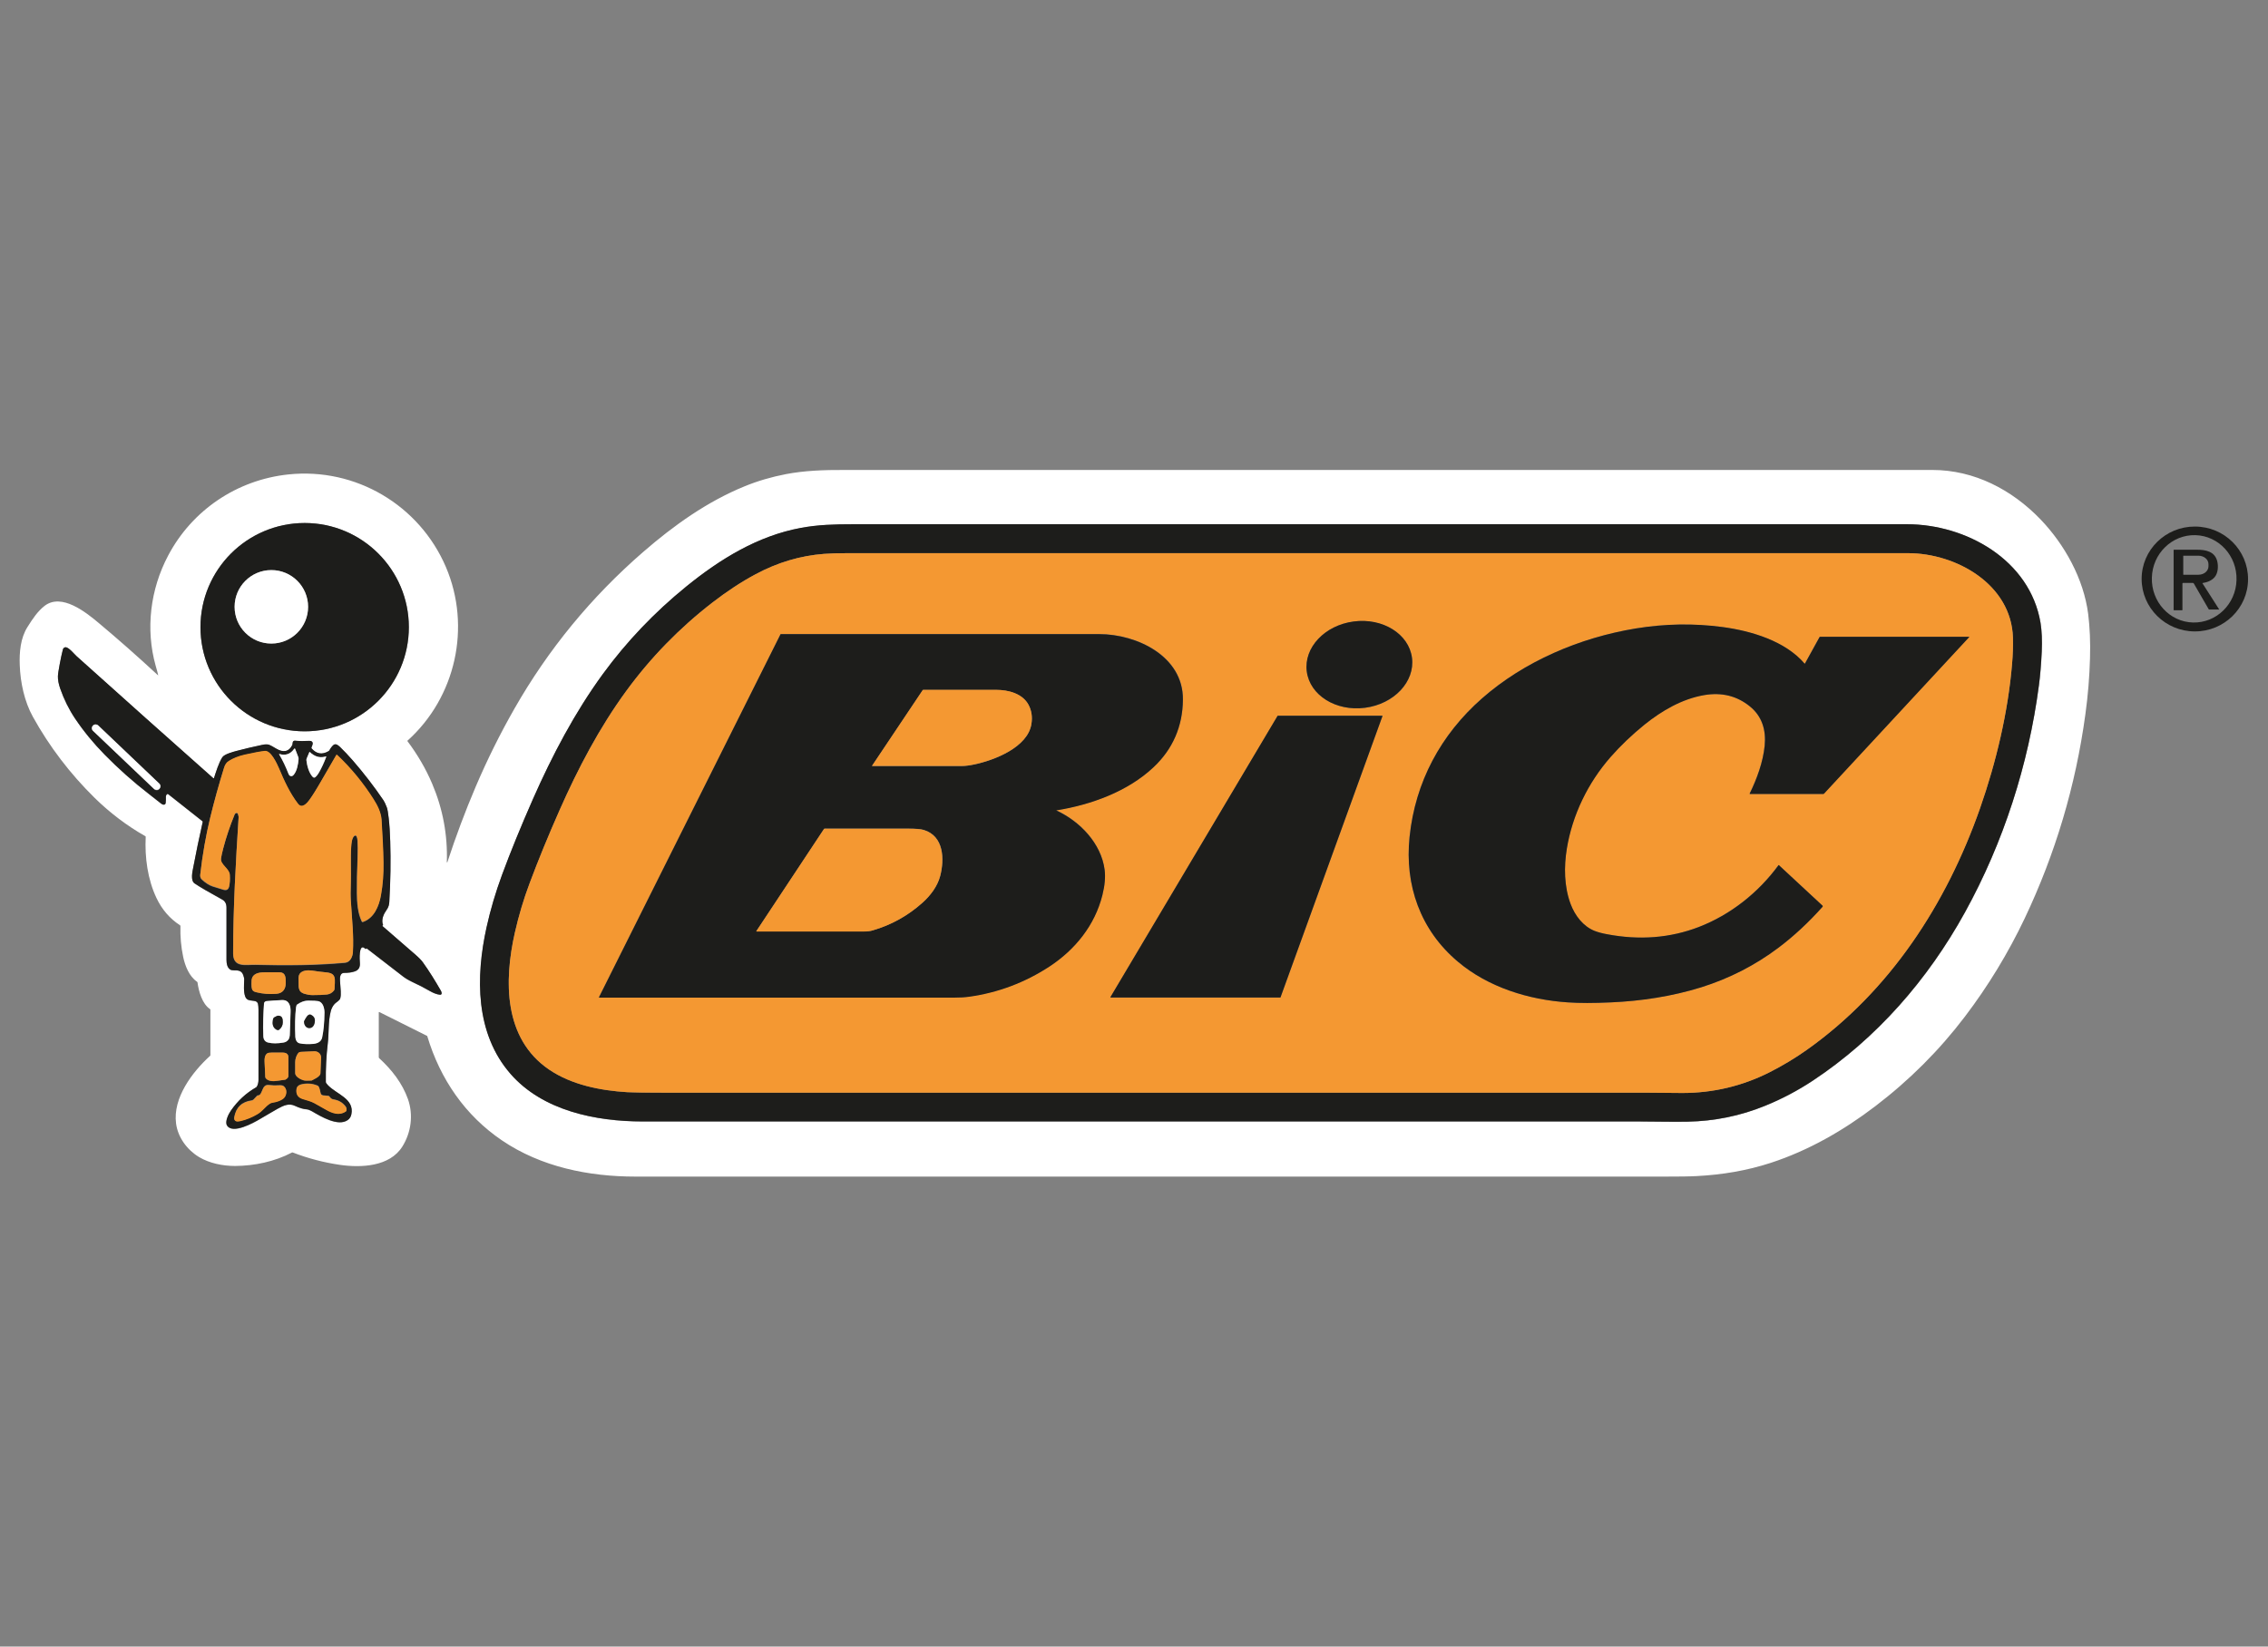 <svg xmlns="http://www.w3.org/2000/svg" id="Calque_1" viewBox="0 0 224 162.67"><rect x="0" y="0" width="224" height="162.67" fill="#808080" stroke="none"/><defs><style>      .st0 {        display: none;        fill: #300549;      }      .st1 {        fill: #fff;      }      .st2 {        fill: none;      }      .st3 {        fill: #1d1d1b;      }      .st4 {        fill: #f49832;      }    </style></defs><rect class="st0" width="224" height="162.67"></rect><g><path class="st2" d="M40.38,61.96c0-5.68-4.61-10.29-10.29-10.29-5.68,0-10.29,4.61-10.29,10.29h0c0,5.68,4.61,10.29,10.29,10.29h0c5.68,0,10.29-4.61,10.29-10.29" vector-effect="non-scaling-stroke"></path><path class="st2" d="M50.42,106.09c3.19,3.66,8.44,4.71,13.07,4.71,4.82,0,37.64,0,98.47,0,1.63,0,3.19.05,4.72.02,2.66-.05,5.21-.57,7.66-1.57,1.66-.68,3.22-1.5,4.69-2.47,6.31-4.17,11.38-9.99,15.04-16.63,3.81-6.92,6.27-14.59,7.31-22.43.13-.97.22-2.08.28-3.33.05-1.11,0-2.06-.12-2.85-1.04-6.22-7.35-9.74-13.19-9.74-31.01,0-65.68,0-104.03,0-1.95,0-3.54.05-5.21.36-4.27.79-7.98,3.08-11.32,5.79-3.14,2.55-5.89,5.44-8.25,8.66-2.78,3.8-4.98,8-6.9,12.35-1.18,2.68-2.2,5.17-3.05,7.48-.64,1.73-1.15,3.46-1.53,5.19-1.08,4.9-1.12,10.47,2.37,14.47" vector-effect="non-scaling-stroke"></path><path class="st2" d="M21.07,76.9c-4.45-3.94-8.96-7.97-13.52-12.07-.22-.2-.78-.91-1.1-.87-.12.01-.21.1-.24.22-.1.42-.2.88-.3,1.38-.12.64-.18,1.06-.19,1.25-.01.36.06.77.23,1.24.37,1.06.86,2.05,1.47,2.96.84,1.24,1.81,2.43,2.91,3.55,1.35,1.38,2.82,2.69,4.41,3.92.15.12.54.42,1.17.92.08.07.16.1.24.11.1.01.2-.06.21-.16,0,0,0,0,0,0,.03-.22.03-.43.02-.61,0-.09.02-.17.09-.25.03-.04.1-.05.14-.02,0,0,0,0,0,0l3.38,2.67s.04.05.03.08c-.35,1.54-.66,3.03-.93,4.47-.09.45-.29,1.31.13,1.6.48.33,1.39.86,2.72,1.59.29.16.43.43.43.8,0,1.06,0,2.77,0,5.15,0,.34.06.78.37.97.19.12.53.05.73.09.29.04.48.2.56.47.06.19.09.32.09.39-.02.59-.08,1.22.1,1.72.17.48.62.35,1.02.46.12.04.21.14.24.26.03.15.05.34.05.57,0,1.75,0,4.06,0,6.92,0,.26-.05.48-.15.66-.02.04-.05.07-.09.1-.99.57-1.82,1.34-2.48,2.29-.23.34-.62,1.09-.39,1.47.55.9,2.65-.27,3.23-.62.86-.51,1.45-.86,1.77-1.03.61-.34,1.12-.57,1.7-.29.46.22.85.33,1.18.35.07,0,.14.02.21.05.11.04.21.09.32.15.87.51,2.56,1.53,3.51.86.19-.13.31-.32.36-.56.33-1.56-1.47-1.98-2.33-2.9-.12-.13-.18-.23-.19-.29-.02-1.37.05-2.64.19-3.81.13-1.07.03-2.13.29-3.17.07-.29.2-.54.39-.75.12-.13.49-.33.55-.53.12-.4.03-.9-.02-1.75-.02-.34,0-.78.4-.78.42,0,.78-.05,1.06-.15.41-.14.54-.44.5-.87-.02-.22-.13-1.88.46-1.43.04.03.07.06.08.07.02.02.05.03.07,0,0,0,0,0,0,0,.02-.02.03-.03.04-.03,0-.01.03,0,.08.03,1.35,1.05,2.54,1.97,3.56,2.75.25.19.59.39.88.52.61.28,1.21.59,1.78.92.32.18.67.32.98.35.07,0,.14-.05.15-.12,0,0,0-.01,0-.02,0-.09-.03-.19-.09-.28-.54-.94-1.13-1.9-1.77-2.79-.15-.21-.42-.48-.8-.81-1.47-1.28-2.53-2.2-3.18-2.76-.02-.02-.02-.05,0-.07,0,0,.01-.01.02-.01.04-.01.05-.04.02-.09-.02-.03-.03-.07-.04-.12-.09-.46.13-.94.4-1.31.2-.28.26-.56.27-.8.12-2.06.15-4.05.09-5.98-.03-.85-.08-1.61-.15-2.29-.06-.54-.13-.89-.19-1.07-.12-.33-.23-.56-.34-.71-.91-1.34-1.92-2.65-3.03-3.93-.42-.48-.83-.92-1.26-1.33-.11-.11-.21-.19-.3-.22-.12-.05-.25-.03-.35.05-.15.14-.28.31-.39.52-.02.03-.04.06-.07.07-.64.38-1.2.29-1.69-.27-.02-.02-.02-.06-.01-.09.04-.07.07-.17.11-.3.07-.24-.11-.37-.31-.35-.52.03-1,.03-1.43-.02-.11-.01-.21.07-.22.18l-.03.21s0,.02-.01.04c-.38.74-.95.73-1.58.36-.13-.07-.27-.16-.43-.25-.36-.21-.57-.21-.99-.12-.89.19-1.7.38-2.46.58-.38.1-1.27.33-1.46.65-.36.6-.59,1.36-.82,2.06,0,.02-.03.03-.05.02,0,0,0,0-.01,0" vector-effect="non-scaling-stroke"></path><path class="st2" d="M30.43,59.95c0-2-1.62-3.63-3.63-3.63h0c-2,0-3.63,1.62-3.63,3.63s1.62,3.63,3.63,3.63,3.63-1.62,3.63-3.63h0" vector-effect="non-scaling-stroke"></path><path class="st2" d="M198.81,63.01c-.15-5.29-5.62-8.36-10.36-8.36-51,0-85.93,0-104.8,0-.87,0-1.63.03-2.27.07-2.34.18-4.59.85-6.75,2.01-1.42.76-2.84,1.7-4.27,2.8-3.27,2.53-6.11,5.45-8.52,8.75-2.65,3.62-4.76,7.64-6.57,11.75-1.12,2.53-2.11,4.95-2.97,7.25-.59,1.57-1.07,3.19-1.45,4.86-1.08,4.77-1.12,10.46,3.37,13.52,2.24,1.52,5.1,2.08,7.73,2.24.59.04,1.88.05,3.89.05,13.47,0,45.72,0,96.75,0,1.2,0,2.33.03,3.56.03,3.04,0,5.91-.68,8.61-2.04,1.3-.66,2.53-1.39,3.69-2.22,8.21-5.82,13.79-14.41,17.1-23.84,1.61-4.6,2.78-9.54,3.17-14.26.08-.99.11-1.85.09-2.61" vector-effect="non-scaling-stroke"></path><path class="st2" d="M139.46,64.99c-.31-2.36-2.88-3.96-5.75-3.59-2.87.37-4.95,2.58-4.64,4.94h0c.31,2.36,2.88,3.96,5.75,3.59,2.87-.37,4.95-2.58,4.64-4.94" vector-effect="non-scaling-stroke"></path><path class="st2" d="M194.47,62.91h-14.72s-.04.01-.05.03l-1.45,2.63s-.01,0-.02,0c0,0,0,0,0,0-1.93-2.25-5.28-3.24-8.1-3.62-2.83-.38-5.7-.34-8.59.14-5.52.91-11,3.24-15.18,6.91-4.07,3.58-6.58,8.25-7.15,13.67-.5,4.79,1.08,9.21,4.76,12.33,3,2.54,7.02,3.78,10.89,4.03,1.11.07,2.52.07,4.22,0,3-.14,6.04-.59,8.93-1.49,2.77-.87,5.32-2.17,7.63-3.91,1.49-1.12,2.94-2.47,4.36-4.05.03-.03.02-.07,0-.1l-4.32-4.01s-.02,0-.03,0c0,0,0,0,0,0-1.99,2.72-4.74,4.9-7.87,6.11-2.83,1.1-5.87,1.33-9.1.71-.49-.09-.88-.2-1.19-.32-1.14-.45-1.96-1.52-2.38-2.67-.64-1.71-.66-3.67-.37-5.46.55-3.34,2.08-6.51,4.33-9.06.99-1.13,2.11-2.2,3.34-3.19,1.71-1.38,3.72-2.55,5.91-2.92,1.72-.29,3.21.08,4.49,1.11,1.22.99,1.62,2.36,1.47,3.9-.16,1.61-.77,3.27-1.48,4.72,0,.01,0,.03.01.03,0,0,0,0,.01,0h7.26s.05-.01.06-.03l14.34-15.47s0-.02,0-.03c0,0,0,0-.01,0" vector-effect="non-scaling-stroke"></path><path class="st2" d="M104.35,80.04c3.41-.54,7.05-1.86,9.6-4.27,1.91-1.8,2.86-4.06,2.89-6.66.04-4.32-4.58-6.47-8.27-6.48-1.82,0-12.3,0-31.44,0-.02,0-.03,0-.04.03l-17.92,35.84s0,.03.01.04c0,0,0,0,.01,0,21.53,0,33.22,0,35.06,0,.57,0,1.07-.03,1.48-.09,2.86-.4,5.5-1.4,7.92-2.98,2.54-1.66,4.48-4.08,5.23-7.06.24-.96.31-1.79.22-2.5-.34-2.6-2.44-4.78-4.75-5.85,0,0-.01-.01,0-.02,0,0,0,0,.01,0" vector-effect="non-scaling-stroke"></path><path class="st2" d="M126.21,70.71s-.02,0-.02.01l-16.51,27.79s0,.03.01.04c0,0,0,0,.01,0h16.74s.02,0,.03-.02l10.07-27.79s0-.03-.02-.04c0,0,0,0,0,0h-10.3" vector-effect="non-scaling-stroke"></path><path class="st2" d="M86.15,75.68c1.55,0,4.5,0,8.85,0,.34,0,.74-.05,1.21-.15,1.97-.41,5.3-1.68,5.66-4.01.11-.7.01-1.33-.29-1.89-.6-1.11-1.99-1.47-3.2-1.47-1.65,0-4.05,0-7.2,0-.02,0-.04.01-.05.03l-5,7.47s0,.02,0,.03c0,0,0,0,.01,0" vector-effect="non-scaling-stroke"></path><path class="st2" d="M74.72,92.02c2.82,0,6.36,0,10.62,0,.32,0,.61-.04.86-.11,1.85-.54,3.48-1.45,4.91-2.73.79-.71,1.48-1.62,1.75-2.63.44-1.66.38-3.95-1.62-4.56-.29-.09-.82-.13-1.57-.13-2.25,0-4.99,0-8.22,0-.02,0-.05.01-.06.03l-6.68,10.09s0,.02,0,.03c0,0,0,0,.01,0" vector-effect="non-scaling-stroke"></path><path class="st2" d="M15.78,77.9c.12-.13.12-.33-.01-.45h0s-6.1-5.81-6.1-5.81c-.13-.12-.33-.12-.45.01l-.07.08c-.12.13-.12.33.01.45h0s6.1,5.81,6.1,5.81c.13.12.33.12.45-.01l.07-.08" vector-effect="non-scaling-stroke"></path><path class="st2" d="M27.56,74.52c.35.59.66,1.25.94,1.96.09.22.32.27.48.09.34-.37.46-1.07.5-1.56,0-.08,0-.15-.03-.22l-.31-.81s-.04-.04-.06-.03c0,0-.02,0-.02.02-.37.53-.86.7-1.47.52,0,0-.02,0-.02.01,0,0,0,.01,0,.02" vector-effect="non-scaling-stroke"></path><path class="st2" d="M33.23,74.58c-.33.57-.85,1.47-1.56,2.69-.45.78-.82,1.37-1.11,1.77-.24.33-.74.91-1.13.4-.8-1.04-1.37-2.28-1.89-3.52-.19-.46-.78-1.76-1.39-1.7-.42.04-1.09.16-2,.37-.6.13-1.12.34-1.56.62-.22.14-.37.35-.46.64-.53,1.71-.99,3.37-1.38,4.98-.42,1.73-.75,3.6-.98,5.61-.02.2.03.35.16.47.37.34.73.57,1.07.68.15.05.51.16,1.07.33.3.09.48-.01.55-.31.08-.3.1-.69.07-1.16-.04-.61-.93-1.01-.87-1.59.03-.22.1-.56.22-1.02.29-1.12.67-2.24,1.13-3.36.03-.06.08-.11.16-.14.06-.02.14.02.16.09,0,0,0,0,0,0,.02.07.04.16.07.26,0,.03,0,.06,0,.09-.28,4.53-.53,8.9-.54,13.42,0,1.45,1.24,1.11,2.21,1.13,2.99.08,5.98.06,8.85-.2.51-.05.75-.61.77-1.06.08-1.69-.05-2.73-.21-5.1-.02-.38-.02-.93,0-1.66.04-1.11-.03-2.55.04-3.64.02-.34.07-.89.33-1.08.06-.04.14-.03.18.03,0,0,0,.01.01.02.06.11.09.25.1.41.03.46.04.99.01,1.6-.06,1.5-.08,2.7-.07,3.62.01.9.07,1.94.48,2.78.02.04.07.07.12.05,1.09-.37,1.58-1.55,1.77-2.62.19-1.04.27-2.13.25-3.26-.02-1.24-.09-2.64-.19-4.2-.05-.74-.41-1.44-.8-2.05-1.03-1.61-2.23-3.07-3.6-4.37-.02-.02-.04-.02-.06,0,0,0,0,0,0,0" vector-effect="non-scaling-stroke"></path><path class="st2" d="M32.19,74.73c-.45.14-.86.08-1.25-.17-.17-.11-.27-.19-.31-.25-.01-.02-.03-.02-.05-.01,0,0-.01.01-.02.02l-.27.64s-.03.1-.02.15c.05.53.24,1.27.64,1.67.07.07.18.07.25,0,.13-.12.24-.26.34-.43.28-.48.52-1.01.73-1.58,0-.01,0-.03-.02-.04,0,0-.01,0-.02,0" vector-effect="non-scaling-stroke"></path><path class="st2" d="M33.04,97.7c.03-.45.04-.77.03-.94-.04-.54-.38-.65-.9-.7-.36-.03-.81-.09-1.34-.17-.41-.06-1-.04-1.24.33-.09.13-.12.33-.1.6.04.57-.15,1.13.58,1.36.28.09.55.13.79.13.61,0,1.09-.02,1.44-.06.28-.03.51-.16.68-.39.04-.05.06-.1.06-.16" vector-effect="non-scaling-stroke"></path><path class="st2" d="M24.85,97.5c.03.3.14.45.43.52.68.17,1.36.22,2.04.16.62-.06.9-.48.9-1.07,0-.49.02-1.05-.63-1.05-.62,0-1.12,0-1.48,0-.58,0-1.21.14-1.26.8-.02.24-.02.45,0,.64" vector-effect="non-scaling-stroke"></path><path class="st2" d="M26.32,98.9c-.12.01-.24.11-.25.23-.07.94-.12,2.11-.07,3.26.02.34.18.54.49.62.4.09.89.09,1.48,0,.22-.04.4-.14.52-.31.08-.12.13-.32.13-.59.01-.69.04-1.39.07-2.09.03-.59-.11-1.25-.87-1.21-.57.03-1.07.06-1.5.1" vector-effect="non-scaling-stroke"></path><path class="st2" d="M29.28,99.34c-.03.07-.04.12-.05.17-.1.88-.12,1.85-.07,2.92.02.29.14.58.43.63.41.08.87.1,1.37.05.43-.04.76-.22.85-.63.14-.66.22-1.48.23-2.46,0-.41-.14-1.05-.64-1.13-.13-.02-.43-.04-.89-.05-.46,0-.8.15-1.16.38-.04.02-.06.06-.08.1" vector-effect="non-scaling-stroke"></path><path class="st2" d="M30.85,106.71s.12-.06.33-.18c.17-.09.31-.2.41-.34.03-.04.05-.09.05-.14.04-.93.06-1.41.06-1.45.06-.44-.26-.74-.65-.74-.17,0-.62.02-1.34.06-.1,0-.17.03-.21.07-.22.22-.35.62-.35.94,0,.69,0,1.05,0,1.09,0,.35.55.63.83.71.13.03.38.04.76.02.04,0,.08-.01.11-.04" vector-effect="non-scaling-stroke"></path><path class="st2" d="M26.24,106.51c.17.24.57.33.84.3.26-.02.62-.07,1.07-.14.02,0,.04,0,.06-.02.17-.1.26-.21.27-.34,0-.1,0-.73,0-1.88,0-.32-.26-.45-.57-.44-.2,0-.56,0-1.06,0-.24,0-.39.02-.46.08-.24.18-.27.5-.26.8.01.3.03.81.07,1.52,0,.04.02.09.04.12" vector-effect="non-scaling-stroke"></path><path class="st2" d="M32.4,108.25l-.49-.05c-.12-.01-.22-.1-.24-.22-.06-.27-.13-.67-.3-.74-.54-.22-1.09-.26-1.66-.11-.19.05-.37.2-.41.39-.09.53.1.87.58,1.03.48.16.8.21,1.18.42.46.26.83.47,1.12.63.63.36,1.34.63,1.99.18.03-.02.05-.05.05-.08.03-.15,0-.28-.08-.4-.3-.39-.68-.61-1.16-.69-.27-.04-.31-.13-.46-.32-.03-.04-.07-.06-.12-.06" vector-effect="non-scaling-stroke"></path><path class="st2" d="M25.35,108.28l-.32.34s-.1.07-.16.08c-.99.13-1.57.69-1.74,1.67-.03.18.02.3.16.37.09.05.24.05.43,0,.61-.14,1.19-.37,1.74-.71.34-.21.57-.5.87-.77.23-.2.4-.31.52-.33.4-.06,1.07-.23,1.29-.6.19-.34.19-.81-.16-1.06-.09-.06-.26-.08-.51-.06-.26.02-.57.01-.93-.03-.75-.09-.56,1.04-1.09,1.03-.04,0-.08.02-.1.04" vector-effect="non-scaling-stroke"></path><path class="st2" d="M27.57,101.73c.24-.19.36-.43.36-.73,0-.36-.05-.66-.48-.65-.04,0-.17.06-.37.17-.03.01-.05.03-.06.06-.04.05-.06.12-.07.2-.05.37-.02.69.3.92.11.08.24.09.32.04" vector-effect="non-scaling-stroke"></path><path class="st2" d="M30.7,100.25c-.29-.14-.53.37-.65.61-.01.03-.02.05-.02.08,0,.36.23.68.61.62.18-.03.31-.15.39-.36.16-.45.06-.77-.33-.95" vector-effect="non-scaling-stroke"></path></g><path class="st1" d="M44.18,85.19c.85-2.59,1.78-5.07,2.79-7.44,1.15-2.7,2.44-5.29,3.85-7.76,3.34-5.85,7.57-11,12.68-15.44,3.05-2.65,6.35-5,10.05-6.51,1.27-.52,2.63-.92,4.08-1.2,1.83-.35,3.71-.42,5.82-.41.01,0,35.82,0,107.42,0,4.1,0,7.84,1.94,10.67,4.89,2.38,2.48,4.26,5.88,4.7,9.34.16,1.31.23,2.76.18,4.36-.05,1.84-.2,3.7-.46,5.57-.96,7.06-2.97,13.78-6,20.16-1.63,3.42-3.59,6.65-5.9,9.69-2.52,3.32-5.47,6.27-8.85,8.85-3.15,2.4-6.58,4.37-10.31,5.59-2.36.77-4.8,1.18-7.34,1.31-.7.04-1.73.05-3.11.05-67.02,0-100.91,0-101.69,0-4.61,0-9.32-.95-13.19-3.58-3.62-2.46-6.09-6.03-7.37-10.29,0-.02-.02-.03-.04-.04l-4.7-2.35s-.04,0-.05.02c0,0,0,0,0,.02v4.43s.01.06.03.08c1.27,1.17,2.29,2.48,2.85,4.05.55,1.56.32,3.3-.55,4.69-1.25,2-4.09,2.11-6.17,1.81-1.58-.23-3.13-.63-4.65-1.22-.03-.01-.06,0-.08,0-1.71.9-3.71,1.32-5.62,1.33-1.21,0-2.53-.26-3.56-.88-1.18-.71-2.09-1.94-2.27-3.31-.34-2.53,1.6-5.09,3.36-6.69.02-.02.03-.05.03-.08v-4.47s-.01-.06-.04-.07c-.77-.51-1.11-1.74-1.23-2.61,0-.03-.02-.07-.05-.09-.78-.54-1.18-1.56-1.37-2.46-.21-1-.3-2.02-.27-3.04,0-.03-.02-.06-.04-.08-1.02-.66-1.79-1.56-2.33-2.7-.87-1.84-1.16-4-1.06-6.03,0-.03-.01-.06-.04-.07-1.83-1.04-3.5-2.31-5.03-3.81-2.41-2.38-4.44-5.04-6.07-7.98-.84-1.51-1.24-3.4-1.3-5.11-.05-1.26.07-2.67.76-3.76.54-.86,1.01-1.56,1.7-2.1,1.68-1.28,4.08.64,5.33,1.69,1.9,1.59,3.85,3.31,5.86,5.17,0,0,.02,0,.02,0,0,0,0,0,0-.02-.06-.25-.14-.56-.25-.93-1.01-3.61-.53-7.54,1.24-10.88,2.36-4.47,6.79-7.48,11.89-8.01,6.63-.69,12.92,3.03,15.54,9.15,2.52,5.91.98,12.87-3.8,17.16-.01.01-.01.03,0,.04.99,1.32,1.81,2.72,2.44,4.2,1.06,2.49,1.54,5.08,1.45,7.77,0,0,0,.01,0,.01,0,0,.01,0,.01,0ZM40.38,61.96c0-5.68-4.61-10.29-10.29-10.29-5.68,0-10.29,4.61-10.29,10.29h0c0,5.68,4.61,10.29,10.29,10.29h0c5.68,0,10.29-4.61,10.29-10.29ZM50.42,106.09c3.19,3.66,8.44,4.71,13.07,4.71,4.82,0,37.64,0,98.47,0,1.63,0,3.19.05,4.72.02,2.66-.05,5.21-.57,7.66-1.57,1.66-.68,3.22-1.5,4.69-2.47,6.31-4.17,11.38-9.99,15.04-16.63,3.81-6.92,6.27-14.59,7.31-22.43.13-.97.22-2.08.28-3.33.05-1.11,0-2.06-.12-2.85-1.04-6.22-7.35-9.74-13.19-9.74-31.01,0-65.68,0-104.03,0-1.95,0-3.54.05-5.21.36-4.27.79-7.98,3.08-11.32,5.79-3.14,2.55-5.89,5.44-8.25,8.66-2.78,3.8-4.98,8-6.9,12.35-1.18,2.68-2.2,5.17-3.05,7.48-.64,1.73-1.15,3.46-1.53,5.19-1.08,4.9-1.12,10.47,2.37,14.47ZM21.07,76.9c-4.45-3.94-8.96-7.97-13.52-12.07-.22-.2-.78-.91-1.1-.87-.12.01-.21.1-.24.22-.1.42-.2.88-.3,1.38-.12.64-.18,1.06-.19,1.25-.01.36.06.77.23,1.24.37,1.06.86,2.05,1.47,2.96.84,1.24,1.81,2.43,2.91,3.55,1.35,1.38,2.82,2.69,4.41,3.92.15.12.54.42,1.17.92.08.07.16.1.24.11.1.01.2-.06.21-.16,0,0,0,0,0,0,.03-.22.03-.43.02-.61,0-.09.02-.17.09-.25.03-.04.1-.05.14-.02,0,0,0,0,0,0l3.38,2.67s.04.05.03.08c-.35,1.54-.66,3.03-.93,4.47-.09.45-.29,1.31.13,1.6.48.33,1.39.86,2.72,1.59.29.16.43.43.43.8,0,1.06,0,2.77,0,5.15,0,.34.06.78.37.97.19.12.53.05.73.09.29.04.48.2.56.47.06.19.09.32.09.39-.02.59-.08,1.22.1,1.72.17.48.62.35,1.02.46.12.04.21.14.24.26.03.15.05.34.05.57,0,1.75,0,4.06,0,6.92,0,.26-.05.48-.15.66-.02.04-.05.07-.09.1-.99.57-1.82,1.34-2.48,2.29-.23.34-.62,1.09-.39,1.47.55.9,2.65-.27,3.23-.62.86-.51,1.45-.86,1.77-1.03.61-.34,1.12-.57,1.7-.29.46.22.85.33,1.18.35.07,0,.14.02.21.05.11.04.21.09.32.15.87.51,2.56,1.53,3.51.86.19-.13.31-.32.36-.56.33-1.56-1.47-1.98-2.33-2.9-.12-.13-.18-.23-.19-.29-.02-1.37.05-2.64.19-3.81.13-1.07.03-2.13.29-3.17.07-.29.2-.54.39-.75.12-.13.49-.33.55-.53.12-.4.03-.9-.02-1.75-.02-.34,0-.78.4-.78.42,0,.78-.05,1.06-.15.41-.14.54-.44.5-.87-.02-.22-.13-1.88.46-1.43.04.03.07.06.08.07.02.02.05.03.07,0,0,0,0,0,0,0,.02-.02.03-.03.04-.03,0-.01.03,0,.08.03,1.35,1.05,2.54,1.97,3.56,2.75.25.19.59.39.88.52.61.28,1.21.59,1.78.92.32.18.67.32.98.35.07,0,.14-.05.15-.12,0,0,0-.01,0-.02,0-.09-.03-.19-.09-.28-.54-.94-1.13-1.9-1.77-2.79-.15-.21-.42-.48-.8-.81-1.47-1.28-2.53-2.2-3.18-2.76-.02-.02-.02-.05,0-.07,0,0,.01-.01.02-.01.04-.01.05-.04.02-.09-.02-.03-.03-.07-.04-.12-.09-.46.13-.94.4-1.31.2-.28.26-.56.27-.8.12-2.06.15-4.05.09-5.98-.03-.85-.08-1.61-.15-2.29-.06-.54-.13-.89-.19-1.07-.12-.33-.23-.56-.34-.71-.91-1.34-1.92-2.65-3.03-3.93-.42-.48-.83-.92-1.26-1.33-.11-.11-.21-.19-.3-.22-.12-.05-.25-.03-.35.05-.15.14-.28.31-.39.52-.02.03-.04.06-.07.07-.64.38-1.2.29-1.69-.27-.02-.02-.02-.06-.01-.09.04-.07.07-.17.11-.3.07-.24-.11-.37-.31-.35-.52.03-1,.03-1.43-.02-.11-.01-.21.07-.22.18l-.03.21s0,.02-.01.04c-.38.74-.95.73-1.58.36-.13-.07-.27-.16-.43-.25-.36-.21-.57-.21-.99-.12-.89.19-1.7.38-2.46.58-.38.1-1.27.33-1.46.65-.36.6-.59,1.36-.82,2.06,0,.02-.03.03-.05.02,0,0,0,0-.01,0Z"></path><path class="st3" d="M40.38,61.96c0,5.68-4.61,10.29-10.29,10.29s-10.29-4.61-10.29-10.29h0c0-5.68,4.61-10.29,10.29-10.29h0c5.68,0,10.29,4.61,10.29,10.29ZM30.43,59.95c0-2-1.62-3.63-3.63-3.63h0c-2,0-3.63,1.62-3.63,3.63s1.62,3.63,3.63,3.63,3.63-1.62,3.63-3.63h0Z"></path><path class="st3" d="M50.42,106.09c-3.49-4-3.45-9.57-2.37-14.47.38-1.72.89-3.45,1.53-5.19.85-2.3,1.87-4.8,3.05-7.48,1.92-4.35,4.13-8.54,6.9-12.35,2.36-3.23,5.11-6.11,8.25-8.66,3.34-2.71,7.05-5,11.32-5.79,1.67-.31,3.27-.36,5.21-.36,38.35,0,73.02,0,104.03,0,5.84,0,12.14,3.52,13.19,9.74.13.79.17,1.74.12,2.85-.06,1.25-.15,2.36-.28,3.33-1.03,7.85-3.49,15.51-7.31,22.43-3.66,6.64-8.73,12.46-15.04,16.63-1.47.97-3.03,1.8-4.69,2.47-2.44,1-5,1.52-7.66,1.57-1.54.03-3.09-.02-4.72-.02-60.83,0-93.65,0-98.47,0-4.63,0-9.88-1.05-13.07-4.71ZM198.81,63.01c-.15-5.29-5.62-8.36-10.36-8.36-51,0-85.93,0-104.8,0-.87,0-1.63.03-2.27.07-2.34.18-4.59.85-6.75,2.01-1.42.76-2.84,1.7-4.27,2.8-3.27,2.53-6.11,5.45-8.52,8.75-2.65,3.62-4.76,7.64-6.57,11.75-1.12,2.53-2.11,4.95-2.97,7.25-.59,1.57-1.07,3.19-1.45,4.86-1.08,4.77-1.12,10.46,3.37,13.52,2.24,1.52,5.1,2.08,7.73,2.24.59.04,1.88.05,3.89.05,13.47,0,45.72,0,96.75,0,1.2,0,2.33.03,3.56.03,3.04,0,5.91-.68,8.61-2.04,1.3-.66,2.53-1.39,3.69-2.22,8.21-5.82,13.79-14.41,17.1-23.84,1.61-4.6,2.78-9.54,3.17-14.26.08-.99.11-1.85.09-2.61Z"></path><path class="st3" d="M211.52,57.19c0-2.86,2.36-5.18,5.26-5.17h0c2.9,0,5.25,2.33,5.25,5.19,0,2.86-2.36,5.18-5.26,5.17-2.9,0-5.25-2.33-5.25-5.19h0ZM216.83,52.87c-2.31-.06-4.24,1.82-4.3,4.2-.07,2.38,1.75,4.37,4.06,4.43h0c2.31.06,4.24-1.82,4.3-4.2.07-2.38-1.75-4.37-4.06-4.43h0Z"></path><path class="st3" d="M217.56,57.58s-.03.02-.03.04c0,0,0,0,0,.01l1.65,2.58s0,0,0,.01c0,0,0,0,0,0h-.99s-.03,0-.04-.02l-1.48-2.56s-.05-.05-.08-.05h-.99s-.05.02-.05.05h0v2.62s-.01.03-.03.03h-.82s-.02-.01-.02-.02h0v-5.93s.01-.03.03-.03c1.53,0,2.29,0,2.3,0,.84,0,1.72.17,1.97,1.11.13.49.1,1.19-.25,1.6-.3.35-.74.51-1.18.58ZM215.63,54.93v1.83s0,.02.02.02h1.48c.55,0,.99-.37.99-.83v-.22c0-.46-.44-.83-.99-.83h-1.48s-.02,0-.02.02Z"></path><path class="st4" d="M188.45,54.65c4.74,0,10.21,3.07,10.36,8.36.02.75,0,1.62-.09,2.61-.4,4.72-1.56,9.66-3.17,14.26-3.31,9.43-8.89,18.02-17.1,23.84-1.16.82-2.39,1.56-3.69,2.22-2.7,1.36-5.57,2.04-8.61,2.04-1.24,0-2.36-.03-3.56-.03-51.03,0-83.28,0-96.75,0-2.01,0-3.31-.02-3.89-.05-2.63-.16-5.49-.71-7.73-2.24-4.48-3.06-4.45-8.74-3.37-13.52.38-1.67.86-3.29,1.45-4.86.86-2.3,1.85-4.72,2.97-7.25,1.82-4.11,3.93-8.13,6.57-11.75,2.41-3.3,5.25-6.22,8.52-8.75,1.43-1.11,2.85-2.04,4.27-2.8,2.16-1.16,4.41-1.83,6.75-2.01.65-.05,1.4-.07,2.27-.07,18.87,0,53.8,0,104.8,0ZM139.46,64.99c-.31-2.36-2.88-3.96-5.75-3.59-2.87.37-4.95,2.58-4.64,4.94h0c.31,2.36,2.88,3.96,5.75,3.59,2.87-.37,4.95-2.58,4.64-4.94ZM194.47,62.91h-14.72s-.04.01-.05.03l-1.45,2.63s-.01,0-.02,0c0,0,0,0,0,0-1.93-2.25-5.28-3.24-8.1-3.62-2.83-.38-5.7-.34-8.59.14-5.52.91-11,3.24-15.18,6.91-4.07,3.58-6.58,8.25-7.15,13.67-.5,4.79,1.08,9.21,4.76,12.33,3,2.54,7.02,3.78,10.89,4.03,1.11.07,2.52.07,4.22,0,3-.14,6.04-.59,8.93-1.49,2.77-.87,5.32-2.17,7.63-3.91,1.49-1.12,2.94-2.47,4.36-4.05.03-.03.02-.07,0-.1l-4.32-4.01s-.02,0-.03,0c0,0,0,0,0,0-1.99,2.72-4.74,4.9-7.87,6.11-2.83,1.1-5.87,1.33-9.1.71-.49-.09-.88-.2-1.19-.32-1.14-.45-1.96-1.52-2.38-2.67-.64-1.71-.66-3.67-.37-5.46.55-3.34,2.08-6.51,4.33-9.06.99-1.13,2.11-2.2,3.34-3.19,1.71-1.38,3.72-2.55,5.91-2.92,1.72-.29,3.21.08,4.49,1.11,1.22.99,1.62,2.36,1.47,3.9-.16,1.61-.77,3.27-1.48,4.72,0,.01,0,.03.01.03,0,0,0,0,.01,0h7.26s.05-.01.06-.03l14.34-15.47s0-.02,0-.03c0,0,0,0-.01,0ZM104.35,80.04c3.41-.54,7.05-1.86,9.6-4.27,1.91-1.8,2.86-4.06,2.89-6.66.04-4.32-4.58-6.47-8.27-6.48-1.82,0-12.3,0-31.44,0-.02,0-.03,0-.04.03l-17.92,35.84s0,.03.01.04c0,0,0,0,.01,0,21.53,0,33.22,0,35.06,0,.57,0,1.07-.03,1.48-.09,2.86-.4,5.5-1.4,7.92-2.98,2.54-1.66,4.48-4.08,5.23-7.06.24-.96.31-1.79.22-2.5-.34-2.6-2.44-4.78-4.75-5.85,0,0-.01-.01,0-.02,0,0,0,0,.01,0ZM126.21,70.71s-.02,0-.02.01l-16.51,27.79s0,.03.01.04c0,0,0,0,.01,0h16.74s.02,0,.03-.02l10.07-27.79s0-.03-.02-.04c0,0,0,0,0,0h-10.3Z"></path><circle class="st1" cx="26.8" cy="59.95" r="3.63"></circle><ellipse class="st3" cx="134.26" cy="65.66" rx="5.24" ry="4.3" transform="translate(-7.34 17.84) rotate(-7.4)"></ellipse><path class="st3" d="M194.47,62.91s.02,0,.02.02c0,0,0,0,0,.01l-14.34,15.47s-.04.03-.06.03h-7.26s-.03-.01-.02-.03c0,0,0,0,0-.01.71-1.45,1.32-3.11,1.48-4.72.15-1.53-.24-2.91-1.47-3.9-1.27-1.03-2.77-1.4-4.49-1.11-2.19.37-4.19,1.54-5.91,2.92-1.23,1-2.35,2.06-3.34,3.19-2.24,2.55-3.78,5.72-4.33,9.06-.29,1.79-.27,3.74.37,5.46.43,1.15,1.24,2.22,2.38,2.67.31.12.7.23,1.19.32,3.23.62,6.26.38,9.1-.71,3.13-1.21,5.88-3.39,7.87-6.11,0,0,.02-.01.03,0,0,0,0,0,0,0l4.32,4.01s.03.07,0,.1c-1.41,1.58-2.87,2.93-4.36,4.05-2.31,1.74-4.86,3.04-7.63,3.91-2.89.9-5.93,1.36-8.93,1.49-1.7.08-3.11.08-4.22,0-3.87-.25-7.89-1.49-10.89-4.03-3.69-3.11-5.26-7.53-4.76-12.33.56-5.42,3.08-10.09,7.15-13.67,4.17-3.67,9.66-6,15.18-6.91,2.89-.47,5.75-.52,8.59-.14,2.82.38,6.18,1.37,8.1,3.62,0,0,.01,0,.02,0,0,0,0,0,0,0l1.45-2.63s.03-.03.05-.03h14.72Z"></path><path class="st3" d="M104.35,80.08c2.31,1.07,4.41,3.24,4.75,5.85.09.71.02,1.55-.22,2.5-.74,2.98-2.69,5.39-5.23,7.06-2.42,1.58-5.06,2.58-7.92,2.98-.42.06-.91.09-1.48.09-1.84,0-13.53,0-35.06,0-.02,0-.03-.01-.03-.03,0,0,0,0,0-.01l17.92-35.84s.02-.03.04-.03c19.13,0,29.61,0,31.44,0,3.69,0,8.31,2.16,8.27,6.48-.02,2.6-.98,4.86-2.89,6.66-2.55,2.41-6.18,3.72-9.6,4.27,0,0-.02.01-.01.02,0,0,0,0,0,.01ZM86.15,75.68c1.55,0,4.5,0,8.85,0,.34,0,.74-.05,1.21-.15,1.97-.41,5.3-1.68,5.66-4.01.11-.7.01-1.33-.29-1.89-.6-1.11-1.99-1.47-3.2-1.47-1.65,0-4.05,0-7.2,0-.02,0-.04.01-.05.03l-5,7.47s0,.02,0,.03c0,0,0,0,.01,0ZM74.72,92.02c2.82,0,6.36,0,10.62,0,.32,0,.61-.04.86-.11,1.85-.54,3.48-1.45,4.91-2.73.79-.71,1.48-1.62,1.75-2.63.44-1.66.38-3.95-1.62-4.56-.29-.09-.82-.13-1.57-.13-2.25,0-4.99,0-8.22,0-.02,0-.05.01-.06.03l-6.68,10.09s0,.02,0,.03c0,0,0,0,.01,0Z"></path><path class="st3" d="M21.13,76.88c.23-.7.45-1.46.82-2.06.2-.32,1.08-.55,1.46-.65.75-.2,1.57-.39,2.46-.58.42-.09.63-.09.99.12.16.09.3.17.43.25.63.37,1.2.37,1.58-.36,0-.01,0-.02.01-.04l.03-.21c.01-.11.11-.19.22-.18.43.05.91.05,1.43.02.2-.01.38.11.31.35-.04.13-.07.23-.11.3-.01.03,0,.06.01.09.49.56,1.05.65,1.69.27.03-.02.05-.04.07-.07.11-.21.24-.39.39-.52.09-.09.23-.11.35-.05.08.04.18.11.3.22.42.41.84.85,1.26,1.33,1.11,1.28,2.12,2.59,3.03,3.93.1.15.21.38.34.71.07.17.13.53.19,1.07.08.68.13,1.44.15,2.29.06,1.92.03,3.91-.09,5.98-.01.23-.06.52-.27.8-.27.38-.49.85-.4,1.31.01.06.02.1.04.12.03.04.02.07-.02.09-.02,0-.04.04-.03.06,0,0,0,.01.01.02.65.56,1.71,1.48,3.18,2.76.39.33.65.6.8.81.64.89,1.23,1.85,1.77,2.79.06.1.09.19.09.28,0,.07-.06.14-.13.14,0,0-.01,0-.02,0-.32-.03-.67-.17-.98-.35-.57-.33-1.17-.64-1.78-.92-.28-.13-.63-.33-.88-.52-1.02-.79-2.21-1.71-3.56-2.75-.04-.03-.07-.04-.08-.03,0,0-.02.01-.04.03-.02.02-.05.01-.07,0,0,0,0,0,0,0-.01-.02-.04-.04-.08-.07-.58-.45-.48,1.21-.46,1.43.04.43-.09.73-.5.87-.28.1-.63.15-1.06.15-.39,0-.42.44-.4.78.05.85.14,1.34.02,1.75-.06.2-.43.4-.55.53-.19.21-.32.47-.39.75-.26,1.05-.16,2.11-.29,3.17-.14,1.17-.21,2.44-.19,3.81,0,.06.06.16.19.29.86.92,2.65,1.34,2.33,2.9-.05.24-.17.43-.36.56-.95.66-2.64-.35-3.51-.86-.1-.06-.21-.1-.32-.15-.07-.03-.14-.04-.21-.05-.33-.02-.72-.14-1.18-.35-.58-.27-1.1-.04-1.7.29-.32.18-.91.52-1.77,1.03-.59.35-2.68,1.52-3.23.62-.23-.38.15-1.13.39-1.47.66-.96,1.49-1.72,2.48-2.29.04-.02.07-.06.09-.1.1-.18.15-.4.15-.66,0-2.86,0-5.16,0-6.92,0-.23-.02-.42-.05-.57-.03-.12-.12-.22-.24-.26-.39-.12-.84.01-1.02-.46-.18-.5-.12-1.13-.1-1.72,0-.07-.03-.2-.09-.39-.09-.27-.27-.43-.56-.47-.21-.03-.54.03-.73-.09-.31-.19-.37-.63-.37-.97,0-2.37,0-4.09,0-5.15,0-.38-.14-.65-.43-.8-1.33-.73-2.23-1.26-2.72-1.59-.42-.29-.22-1.14-.13-1.6.27-1.43.58-2.92.93-4.47,0-.03,0-.06-.03-.08l-3.38-2.67s-.11-.03-.14.02c0,0,0,0,0,0-.06.08-.09.16-.09.25.01.18,0,.39-.02.61-.01.1-.1.18-.21.16,0,0,0,0,0,0-.07,0-.15-.05-.24-.11-.63-.49-1.02-.8-1.17-.92-1.59-1.23-3.06-2.54-4.41-3.92-1.11-1.13-2.08-2.31-2.91-3.55-.61-.91-1.1-1.9-1.47-2.96-.16-.47-.24-.88-.23-1.24,0-.19.07-.6.19-1.25.09-.51.19-.97.3-1.38.03-.12.13-.2.24-.22.31-.04.88.67,1.1.87,4.57,4.1,9.07,8.13,13.52,12.07.02.01.04.01.05,0,0,0,0,0,0-.01ZM15.78,77.9c.12-.13.12-.33-.01-.45h0s-6.1-5.81-6.1-5.81c-.13-.12-.33-.12-.45.01l-.07.08c-.12.13-.12.33.01.45h0s6.1,5.81,6.1,5.81c.13.12.33.12.45-.01l.07-.08ZM27.56,74.52c.35.59.66,1.25.94,1.96.09.22.32.27.48.09.34-.37.46-1.07.5-1.56,0-.08,0-.15-.03-.22l-.31-.81s-.04-.04-.06-.03c0,0-.02,0-.02.02-.37.53-.86.7-1.47.52,0,0-.02,0-.02.01,0,0,0,.01,0,.02ZM33.23,74.58c-.33.57-.85,1.47-1.56,2.69-.45.78-.82,1.37-1.11,1.77-.24.33-.74.91-1.13.4-.8-1.04-1.37-2.28-1.89-3.52-.19-.46-.78-1.76-1.39-1.7-.42.04-1.09.16-2,.37-.6.13-1.12.34-1.56.62-.22.14-.37.35-.46.64-.53,1.71-.99,3.37-1.38,4.98-.42,1.73-.75,3.6-.98,5.61-.02.2.03.35.16.47.37.34.73.57,1.07.68.15.05.51.16,1.07.33.3.09.48-.01.55-.31.08-.3.1-.69.07-1.16-.04-.61-.93-1.01-.87-1.59.03-.22.1-.56.22-1.02.29-1.12.67-2.24,1.13-3.36.03-.06.08-.11.16-.14.06-.02.14.02.16.09,0,0,0,0,0,0,.02.07.04.16.07.26,0,.03,0,.06,0,.09-.28,4.53-.53,8.9-.54,13.42,0,1.45,1.24,1.11,2.21,1.13,2.99.08,5.98.06,8.85-.2.51-.05.75-.61.77-1.06.08-1.69-.05-2.73-.21-5.1-.02-.38-.02-.93,0-1.66.04-1.11-.03-2.55.04-3.64.02-.34.07-.89.33-1.08.06-.04.14-.03.18.03,0,0,0,.01.01.02.06.11.09.25.1.41.03.46.04.99.01,1.6-.06,1.5-.08,2.7-.07,3.62.01.9.07,1.94.48,2.78.02.04.07.07.12.05,1.09-.37,1.58-1.55,1.77-2.62.19-1.04.27-2.13.25-3.26-.02-1.24-.09-2.64-.19-4.2-.05-.74-.41-1.44-.8-2.05-1.03-1.61-2.23-3.07-3.6-4.37-.02-.02-.04-.02-.06,0,0,0,0,0,0,0ZM32.19,74.73c-.45.14-.86.08-1.25-.17-.17-.11-.27-.19-.31-.25-.01-.02-.03-.02-.05-.01,0,0-.01.01-.02.02l-.27.64s-.03.1-.02.15c.05.53.24,1.27.64,1.67.07.07.18.07.25,0,.13-.12.24-.26.34-.43.28-.48.52-1.01.73-1.58,0-.01,0-.03-.02-.04,0,0-.01,0-.02,0ZM33.04,97.7c.03-.45.04-.77.03-.94-.04-.54-.38-.65-.9-.7-.36-.03-.81-.09-1.34-.17-.41-.06-1-.04-1.24.33-.09.13-.12.33-.1.6.04.57-.15,1.13.58,1.36.28.09.55.13.79.13.61,0,1.09-.02,1.44-.06.28-.03.51-.16.68-.39.04-.05.06-.1.06-.16ZM24.85,97.5c.03.3.14.45.43.52.68.17,1.36.22,2.04.16.62-.06.9-.48.9-1.07,0-.49.02-1.05-.63-1.05-.62,0-1.12,0-1.48,0-.58,0-1.21.14-1.26.8-.02.24-.02.45,0,.64ZM26.32,98.9c-.12.01-.24.11-.25.23-.07.94-.12,2.11-.07,3.26.02.34.18.54.49.62.4.09.89.09,1.48,0,.22-.04.4-.14.52-.31.08-.12.13-.32.13-.59.01-.69.04-1.39.07-2.09.03-.59-.11-1.25-.87-1.21-.57.03-1.07.06-1.5.1ZM29.28,99.34c-.03.07-.04.12-.05.17-.1.88-.12,1.85-.07,2.92.02.29.14.58.43.63.41.08.87.1,1.37.05.43-.04.76-.22.85-.63.14-.66.22-1.48.23-2.46,0-.41-.14-1.05-.64-1.13-.13-.02-.43-.04-.89-.05-.46,0-.8.15-1.16.38-.04.02-.06.06-.08.1ZM30.85,106.71s.12-.06.33-.18c.17-.09.31-.2.41-.34.03-.04.05-.09.05-.14.04-.93.06-1.41.06-1.45.06-.44-.26-.74-.65-.74-.17,0-.62.02-1.34.06-.1,0-.17.03-.21.07-.22.22-.35.62-.35.94,0,.69,0,1.05,0,1.09,0,.35.55.63.83.71.13.03.38.04.76.02.04,0,.08-.01.11-.04ZM26.24,106.51c.17.24.57.33.84.3.26-.02.62-.07,1.07-.14.02,0,.04,0,.06-.02.17-.1.26-.21.27-.34,0-.1,0-.73,0-1.88,0-.32-.26-.45-.57-.44-.2,0-.56,0-1.06,0-.24,0-.39.02-.46.08-.24.18-.27.5-.26.8.01.3.03.81.07,1.52,0,.04.02.09.04.12ZM32.4,108.25l-.49-.05c-.12-.01-.22-.1-.24-.22-.06-.27-.13-.67-.3-.74-.54-.22-1.09-.26-1.66-.11-.19.05-.37.2-.41.39-.09.53.1.87.58,1.03.48.16.8.21,1.18.42.46.26.83.47,1.12.63.63.36,1.34.63,1.99.18.03-.02.05-.05.05-.08.03-.15,0-.28-.08-.4-.3-.39-.68-.61-1.16-.69-.27-.04-.31-.13-.46-.32-.03-.04-.07-.06-.12-.06ZM25.35,108.28l-.32.34s-.1.07-.16.08c-.99.13-1.57.69-1.74,1.67-.03.18.02.3.16.37.09.05.24.05.43,0,.61-.14,1.19-.37,1.74-.71.34-.21.57-.5.87-.77.23-.2.4-.31.52-.33.4-.06,1.07-.23,1.29-.6.19-.34.19-.81-.16-1.06-.09-.06-.26-.08-.51-.06-.26.02-.57.01-.93-.03-.75-.09-.56,1.04-1.09,1.03-.04,0-.08.02-.1.04Z"></path><path class="st4" d="M86.15,75.68s-.02,0-.02-.02c0,0,0,0,0-.01l5-7.47s.03-.03.05-.03c3.15,0,5.55,0,7.2,0,1.21,0,2.6.36,3.2,1.47.3.56.4,1.19.29,1.89-.36,2.33-3.69,3.6-5.66,4.01-.47.1-.88.15-1.21.15-4.35,0-7.3,0-8.85,0Z"></path><path class="st3" d="M126.21,70.71h10.3s.03.01.03.03c0,0,0,0,0,0l-10.07,27.79s-.01.02-.03.02h-16.74s-.03-.01-.03-.03c0,0,0,0,0-.01l16.51-27.79s.01-.01.02-.01Z"></path><rect class="st1" x="12.09" y="70.28" width=".74" height="9.06" rx=".37" ry=".37" transform="translate(-50.31 32.24) rotate(-46.4)"></rect><path class="st1" d="M27.59,74.49c.61.18,1.11.01,1.47-.52.01-.02.04-.03.07-.01,0,0,.01.01.02.02l.31.81c.03.07.04.15.03.22-.04.49-.16,1.19-.5,1.56-.16.18-.39.13-.48-.09-.28-.72-.59-1.37-.94-1.96,0,0,0-.02,0-.03,0,0,.01,0,.02,0Z"></path><path class="st4" d="M33.23,74.58s.04-.03.06-.02c0,0,0,0,0,0,1.38,1.3,2.58,2.76,3.6,4.37.39.61.75,1.31.8,2.05.1,1.56.17,2.96.19,4.2.02,1.13-.06,2.21-.25,3.26-.19,1.07-.68,2.25-1.77,2.62-.05.02-.1,0-.12-.05-.4-.84-.47-1.87-.48-2.78-.01-.91.01-2.12.07-3.62.02-.61.02-1.14-.01-1.6-.01-.16-.05-.29-.1-.41-.03-.06-.11-.09-.18-.06,0,0-.01,0-.02.01-.26.19-.31.75-.33,1.08-.08,1.1,0,2.53-.04,3.64-.03.73-.03,1.28,0,1.66.15,2.37.29,3.41.21,5.1-.02.45-.26,1.02-.77,1.06-2.87.26-5.87.28-8.85.2-.97-.03-2.21.32-2.21-1.13,0-4.52.25-8.88.54-13.42,0-.03,0-.06,0-.09-.02-.1-.04-.19-.07-.26-.02-.07-.09-.11-.16-.09,0,0,0,0,0,0-.08.03-.14.07-.16.14-.46,1.13-.84,2.25-1.13,3.36-.12.45-.19.79-.22,1.02-.06.59.83.98.87,1.59.03.47,0,.85-.07,1.16-.07.29-.26.39-.55.31-.56-.17-.92-.28-1.07-.33-.35-.12-.7-.35-1.07-.68-.13-.12-.18-.28-.16-.47.23-2.01.56-3.88.98-5.61.39-1.61.85-3.27,1.38-4.98.09-.29.24-.51.46-.64.44-.28.96-.48,1.56-.62.91-.2,1.58-.33,2-.37.6-.06,1.19,1.25,1.39,1.7.52,1.24,1.09,2.48,1.89,3.52.39.51.89-.06,1.13-.4.29-.4.66-.98,1.11-1.77.7-1.22,1.22-2.12,1.56-2.69Z"></path><path class="st1" d="M32.22,74.76c-.21.58-.46,1.1-.73,1.58-.1.17-.21.32-.34.43-.07.07-.18.06-.25,0-.39-.39-.58-1.14-.64-1.67,0-.05,0-.11.02-.15l.27-.64s.03-.03.05-.02c0,0,.01,0,.02.02.03.05.14.14.31.25.39.25.8.31,1.25.17.01,0,.03,0,.04.02,0,0,0,.01,0,.02Z"></path><path class="st4" d="M74.72,92.02s-.02,0-.02-.02c0,0,0,0,0-.01l6.68-10.09s.04-.03.06-.03c3.23,0,5.97,0,8.22,0,.75,0,1.28.04,1.57.13,1.99.6,2.05,2.9,1.62,4.56-.27,1.01-.95,1.92-1.75,2.63-1.43,1.28-3.06,2.19-4.91,2.73-.26.08-.54.11-.86.11-4.26,0-7.8,0-10.62,0Z"></path><path class="st4" d="M32.98,97.86c-.18.22-.41.35-.68.39-.35.04-.83.06-1.44.06-.25,0-.51-.05-.79-.13-.73-.22-.54-.79-.58-1.36-.02-.27.02-.47.1-.6.25-.37.83-.39,1.24-.33.53.08.97.14,1.34.17.52.05.86.17.9.7.01.18,0,.49-.03.94,0,.06-.03.11-.06.16Z"></path><path class="st4" d="M25.28,98.02c-.29-.07-.41-.22-.43-.52-.02-.19-.01-.4,0-.64.05-.67.67-.8,1.26-.8.37,0,.86,0,1.48,0,.65,0,.63.56.63,1.05,0,.59-.28,1.01-.9,1.07-.68.06-1.36.01-2.04-.16Z"></path><path class="st1" d="M26.08,99.13c0-.12.13-.22.25-.23.43-.04.92-.07,1.5-.1.76-.04.9.62.87,1.21-.03.71-.05,1.41-.07,2.09,0,.28-.05.47-.13.59-.12.17-.29.28-.52.31-.58.1-1.08.1-1.48,0-.31-.07-.47-.28-.49-.62-.05-1.15,0-2.32.07-3.26ZM27.57,101.73c.24-.19.36-.43.36-.73,0-.36-.05-.66-.48-.65-.04,0-.17.06-.37.17-.03.01-.05.03-.06.06-.04.05-.06.12-.07.2-.05.37-.02.69.3.92.11.08.24.09.32.04Z"></path><path class="st1" d="M29.28,99.34s.04-.07.08-.1c.35-.24.69-.39,1.16-.38.46,0,.75.02.89.05.5.08.64.72.64,1.13-.01.98-.09,1.8-.23,2.46-.09.4-.42.58-.85.63-.51.05-.96.03-1.37-.05-.28-.06-.41-.35-.43-.63-.05-1.07-.03-2.04.07-2.92,0-.05.02-.11.05-.17ZM30.7,100.25c-.29-.14-.53.37-.65.61-.01.03-.02.05-.02.08,0,.36.23.68.61.62.18-.03.31-.15.39-.36.16-.45.06-.77-.33-.95Z"></path><path class="st3" d="M30.05,100.86c.13-.23.36-.74.65-.61.38.18.49.5.33.95-.08.21-.21.33-.39.36-.38.06-.6-.26-.61-.62,0-.03,0-.06.02-.08Z"></path><path class="st3" d="M27.57,101.73c-.07.06-.2.04-.32-.04-.33-.23-.36-.55-.3-.92.01-.08.03-.14.07-.2.02-.02.04-.04.06-.06.2-.11.33-.17.37-.17.43,0,.48.29.48.65,0,.3-.12.54-.36.73Z"></path><path class="st4" d="M30.75,106.75c-.37.02-.63.02-.76-.02-.29-.08-.83-.36-.83-.71,0-.03,0-.39,0-1.09,0-.32.13-.72.35-.94.04-.04.11-.06.21-.07.73-.04,1.17-.06,1.34-.06.39,0,.71.3.65.74,0,.04-.03.52-.06,1.45,0,.05-.02.1-.05.14-.1.14-.24.25-.41.34-.21.11-.32.17-.33.18-.03.02-.07.04-.11.04Z"></path><path class="st4" d="M26.24,106.51s-.04-.08-.04-.12c-.03-.71-.05-1.21-.07-1.52-.01-.3.01-.61.26-.8.07-.05.22-.08.46-.08.5,0,.86,0,1.06,0,.32,0,.57.12.57.44,0,1.15,0,1.78,0,1.88,0,.13-.1.24-.27.34-.02.01-.04.02-.06.02-.45.07-.81.11-1.07.14-.27.02-.68-.06-.84-.3Z"></path><path class="st4" d="M32.51,108.32c.15.19.19.27.46.32.48.07.86.3,1.16.69.09.11.12.25.08.4,0,.03-.03.06-.05.08-.65.45-1.36.19-1.99-.18-.29-.17-.66-.38-1.12-.63-.38-.21-.71-.26-1.18-.42-.48-.16-.67-.5-.58-1.03.03-.19.22-.34.41-.39.57-.15,1.12-.12,1.66.11.18.07.24.47.3.74.03.12.12.2.24.22l.49.05s.09.03.12.06Z"></path><path class="st4" d="M25.46,108.24c.53,0,.33-1.11,1.09-1.03.36.04.68.05.93.03.25-.02.43,0,.51.06.36.25.36.73.16,1.06-.22.37-.88.54-1.29.6-.12.02-.3.13-.52.33-.3.27-.52.56-.87.77-.55.33-1.13.57-1.74.71-.2.04-.34.04-.43,0-.14-.07-.19-.2-.16-.37.17-.98.75-1.54,1.74-1.67.06,0,.12-.04.16-.08l.32-.34s.06-.04.1-.04Z"></path></svg>